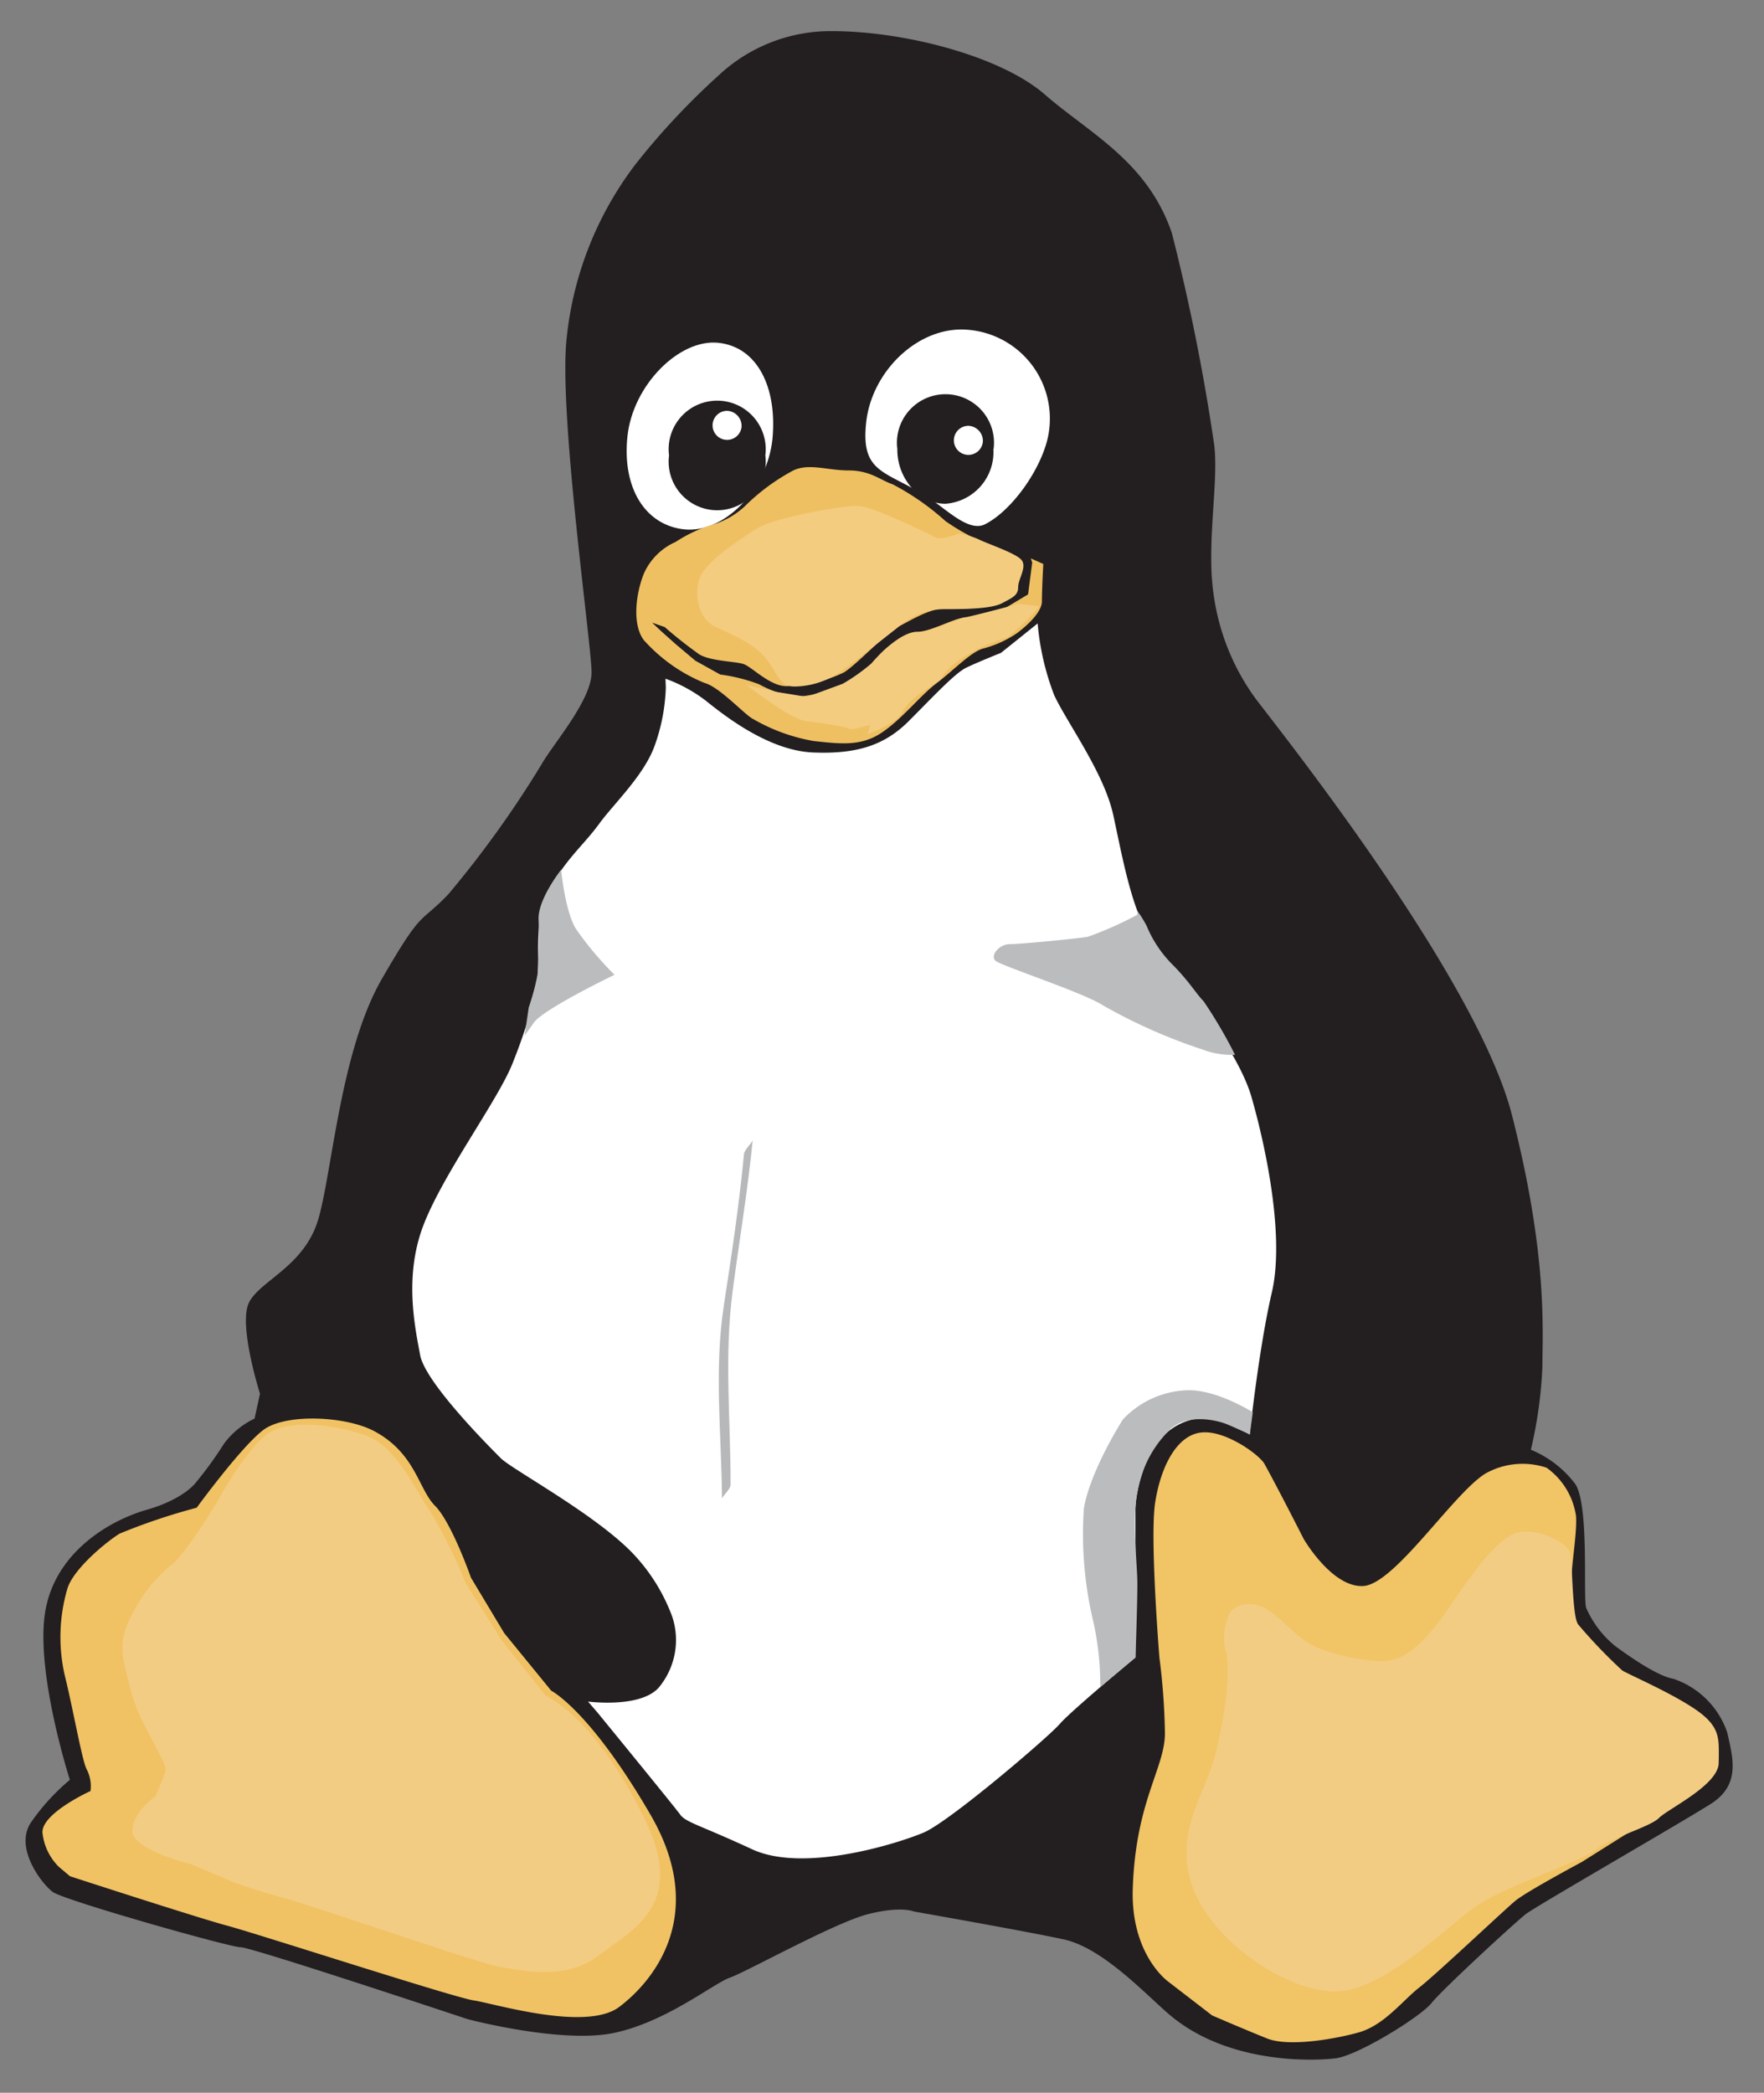 <svg id="Layer_2" data-name="Layer 2" xmlns="http://www.w3.org/2000/svg" viewBox="0 0 153 181.5"><rect x="0" y="0" width="153" height="181.5" fill="#808080" stroke="none"/><defs><style>.cls-1{fill:#231f20;}.cls-2{fill:#f1c263;}.cls-3{fill:#f3cc84;}.cls-4{fill:#f1c466;}.cls-5{fill:#fff;}.cls-6{fill:none;}.cls-7{fill:#b6b8ba;}.cls-8{fill:#babcbe;}.cls-9{fill:#efc062;}.cls-10{fill:#f4cc80;}</style></defs><title>Artboard 2</title><path class="cls-1" d="M75.32,166c-2.88.72-10.55,5-12,5.51s-5.51,3.84-10.07,4.8-12.71-1.2-12.71-1.2-18.7-6.23-19.66-6.23-15.35-4.08-16.31-4.8-3.34-3.81-1.9-6a18.56,18.56,0,0,1,3.39-3.72s-2.9-9-2.18-14.3,5.49-8.16,8.84-9.12,4.33-2.44,4.33-2.44a32.72,32.72,0,0,0,2.39-3.31,7.11,7.11,0,0,1,2.64-2.16l.47-2.16s-1.91-6-.95-7.91,4.79-3.12,6-7.2,1.92-14.62,5.52-20.86,3.24-4.69,5.77-7.35A90.59,90.59,0,0,0,47,66.24c.95-1.68,4.31-5.52,4.31-7.92s-2.88-22.54-2.16-29a29.9,29.9,0,0,1,6-15.11,62.63,62.63,0,0,1,7.19-7.68,14.21,14.21,0,0,1,9.84-3.83c6.23,0,14.62,2.16,18.46,5.51s8.87,5.76,11,12a179.15,179.15,0,0,1,3.68,18.42c.38,3.19-.67,8.45-.08,12.76a19.89,19.89,0,0,0,3.6,9.11c1.32,1.82,19.18,24,22.3,36.21s2.64,18.71,2.64,21.82a38.4,38.4,0,0,1-1,7.2,9.22,9.22,0,0,1,3.87,3c1.2,1.92.65,9.73.92,10.7a8.77,8.77,0,0,0,2.58,3.37c.91.66,3.54,2.56,5,2.8a7.44,7.44,0,0,1,4.66,4.65c.48,2.16,1.21,4.53-1.43,6.2s-15.28,8.94-16.05,9.56c-1,.79-7.21,6.51-8.17,7.71s-6.39,4.55-8.31,4.79-9.4.53-14.47-3.83c-2.07-1.78-5.75-5.75-9.11-6.48s-13-2.42-13-2.42S78.2,165.28,75.32,166Z"/><path class="cls-2" d="M6.07,162.72s11,3.58,13.68,4.3,19.66,6.23,21.34,6.47,9.73,2.73,12.61.57,7.79-7.91,2.74-16.64c-5.28-9.11-8.63-10.79-8.63-10.79l-4.08-5-2.88-4.8s-1.68-4.8-3.12-6.24-1.68-4.55-5.27-6.47c-2.48-1.32-7.69-1.55-9.61-.11s-5.79,6.75-5.79,6.75A53.43,53.43,0,0,0,10.39,133c-1.19.72-4.07,3.12-4.55,4.8a14.92,14.92,0,0,0-.24,7.43c.72,2.88,1.54,7.59,1.93,8.24a3.18,3.18,0,0,1,.32,1.86s-4.17,1.89-4.17,3.57a4.87,4.87,0,0,0,1.42,3Z"/><path class="cls-3" d="M20.31,163.26s2,.72,4.63,1.44,16.87,5.67,18.55,5.91,5.51,1.2,8.39-1,7.68-4.31,4.08-11.75c-4.39-9.07-8.63-10.79-8.63-10.79l-3.81-4.8-3.15-5A40.28,40.28,0,0,0,37.25,131c-1.17-1.66-2.82-5.52-5.46-6.48S25,123,23.11,124.43s-4.32,5.9-4.32,5.9-2.88,4.79-4.08,5.51a13.42,13.42,0,0,0-3.84,5.52c-.48,1.68-.24,2.39.48,5.27s3.25,6.25,3,7-.86,2.17-.86,2.17-2,1.34-2,3,5.12,2.88,5.12,2.88Z"/><path class="cls-4" d="M101.34,171.87s-3.27-2.3-3.09-8.06c.24-7.59,2.79-10.47,2.79-13.5a57.29,57.29,0,0,0-.48-6.56s-.84-10.37-.37-13.42,1.81-5.76,3.89-6.08,5.15,1.9,5.6,2.72c1.32,2.4,3.39,6.49,3.39,6.49s2.46,4.25,5.18,4.09,7.83-8.07,10.6-9.76a6.57,6.57,0,0,1,5.29-.5,6.26,6.26,0,0,1,2.55,4.15c.16,1.92-.8,6.08-.32,8.16s2.72,4.48,4.48,5.59,6.4,2.88,7.19,4,1.76,3.68.16,5.27a27.42,27.42,0,0,1-5.43,3.52l-5.6,3.52s-4.79,2.56-5.75,3.36-6.88,6.39-8.32,7.51-3,3.23-5.2,3.88c-1.69.49-6,1.34-8,.54s-4.77-2-4.77-2Z"/><path class="cls-3" d="M106.58,140.07a5.05,5.05,0,0,0-.26,3.2c.48,1.6-.16,6.4-1.12,9.6s-3.52,6.55-1.6,11.19,8.48,8.95,12.63,8.63,9.59-5.92,12-7.51,9.11-3.84,10.23-4.8,4.64-1.92,5.44-2.72,5.17-2.86,5.17-4.78.26-3-1.82-4.49-6.07-3.2-6.55-3.52a44.73,44.73,0,0,1-3.83-4c-.48-.63-.49-5-.65-6.07s-2.87-2.23-4.47-1.92-3.68,3-6.08,6.56-4.18,4.63-5.78,4.63-5.09-.64-6.69-1.76-3-3.1-4.63-3.19S106.58,140.07,106.58,140.07Z"/><path class="cls-5" d="M57.72,58.86a13,13,0,0,1,3.51,1.92c1.6,1.28,5.44,4.32,9.28,4.48s6.23-.64,8.31-2.72,4-4.16,5-4.64,3-1.28,3-1.28L90,54.07a22.59,22.59,0,0,0,1.44,6.23c1.12,2.4,4.32,6.72,5.12,10.39s1.6,8.32,3.35,10.87,7.36,9.12,8.64,13.59,2.88,12.15,1.76,16.95-1.92,12.31-1.92,12.31a9.39,9.39,0,0,0-3.68-1.44,5.21,5.21,0,0,0-3.54,1.31c-1.6,1.12-2.69,4.77-2.69,6.68v12.79s-5.6,4.64-6.56,5.76S82.34,158,80.1,158.94s-10.39,3.52-14.87,1.44-5.75-2.33-6.23-3-7.18-8.86-7.18-8.86l-.82-.95s4.87.65,6.31-1.43a6.44,6.44,0,0,0,1-5.92,15.93,15.93,0,0,0-3.52-5.6c-3.32-3.39-10.39-7.19-11.35-8.15s-6.56-6.56-7-8.95-1.43-6.88.32-11.35,6.4-10.72,7.68-13.91,2.24-6.4,2.24-8.64-.16-4.31,1.12-6.71,2.87-3.68,4.15-5.44,3.84-4.15,4.8-6.71a16.41,16.41,0,0,0,1-5.12Z"/><path class="cls-6" d="M64.91,99.47s-.64,6.72-1.28,10.23a53.37,53.37,0,0,0-1,12.79c.32,4.48.32,6.88.32,6.88"/><path class="cls-7" d="M64.53,100.09c-.42,4.39-1.07,8.72-1.74,13.08-.87,5.65-.21,11.15-.17,16.81,0-.19.76-.82.75-1.23,0-5.68-.57-11.14.18-16.81.57-4.37,1.31-8.69,1.74-13.09,0,.22-.72.82-.76,1.24Z"/><path class="cls-8" d="M98.65,79.33a29.94,29.94,0,0,1-4.32,1.92c-1,.16-5.76.63-6.72.63s-1.75,1-1.27,1.44,7.51,2.72,9.27,3.84A47,47,0,0,0,104.24,91a7.09,7.09,0,0,0,2.88.48,41.62,41.62,0,0,0-2.72-4.64c-.64-.64-1.28-1.76-2.72-3.2a10.33,10.33,0,0,1-2.23-3.35,9.81,9.81,0,0,0-.8-1.28"/><path class="cls-8" d="M48.67,75.43s.32,3.51,1.27,5.11a28.84,28.84,0,0,0,3.36,4s-6.23,3-7,4.16l-.8,1.12.36-2.45a21.34,21.34,0,0,0,.76-2.83,47.39,47.39,0,0,0,.09-4.85C46.68,77.93,48.67,75.43,48.67,75.43Z"/><path class="cls-8" d="M108.4,124.41l.26-1.93s-3-1.91-5.54-1.91a8,8,0,0,0-5.72,2.53c-.64,1-2.9,4.82-3.39,7.71a32.59,32.59,0,0,0,.8,9.75,25,25,0,0,1,.62,5.75l3.06-2.56s.16-4.63.16-6.39-.49-5.52,0-7.92a9.81,9.81,0,0,1,2.54-5.16c1.49-1.83,4.36-1.12,5.25-.75S108.4,124.41,108.4,124.41Z"/><path class="cls-5" d="M67,38.07c-.47,4.46-4.25,8.2-7.65,7.84s-5.4-3.6-4.93-8.06,4.5-8.48,7.89-8.12S67.42,33.61,67,38.07Z"/><path class="cls-5" d="M91,37.27c-.32,2.85-3,6.88-5.55,8.19-1.43.74-3.37-1.32-5-2.35-3.63-2.33-5.82-2-5.32-6.5s4.64-8.44,8.92-8A7.73,7.73,0,0,1,91,37.27Z"/><path class="cls-1" d="M66.38,39.5a4.21,4.21,0,1,1-8.35,0,4.21,4.21,0,1,1,8.35,0Z"/><path class="cls-1" d="M86.16,38.94A4.49,4.49,0,0,1,82,43.69a3.81,3.81,0,0,1-2.33-.81,5,5,0,0,1-1.84-3.94,4.21,4.21,0,1,1,8.35,0Z"/><path class="cls-5" d="M64.32,37a1.26,1.26,0,1,1-1.26-1.37A1.31,1.31,0,0,1,64.32,37Z"/><path class="cls-5" d="M85.25,38.29A1.26,1.26,0,1,1,84,36.93,1.31,1.31,0,0,1,85.25,38.29Z"/><path class="cls-9" d="M89.53,48.79l-.36,2.76s-1.68,1-2,1.2a14.47,14.47,0,0,1-3.59.84c-.72,0-2.64,1.08-4.2,1.32a6.47,6.47,0,0,0-3.6,2.51,10.92,10.92,0,0,1-3.24,2.16,9.77,9.77,0,0,1-3.47.84,9.29,9.29,0,0,1-3.24-1.08,15.18,15.18,0,0,0-3.36-.84l-2.16-1.2L58.6,55.86l-1.2-1.07L56.56,54l1.09.38a37.8,37.8,0,0,0,3,2.37c1,.6,3.12.6,3.84.84s2.28,1.92,3.72,1.92a12,12,0,0,0,5-1.2C74.42,57.54,76.7,55,78,54.31s2.76-1.56,4.08-1.56a19.25,19.25,0,0,0,3.5-.12c1.65-.24,2.37-1,2.61-1.68a11,11,0,0,0,.24-2.4L85.21,47A19.15,19.15,0,0,1,82,45.19,22.06,22.06,0,0,0,77.42,42c-1.08-.36-1.92-1.2-3.83-1.2s-3.6-.72-5,.12a17.85,17.85,0,0,0-4,3,7.16,7.16,0,0,1-3.12,1.68A12.86,12.86,0,0,0,58.6,47a5.39,5.39,0,0,0-2.76,2.76c-.72,1.8-1,4.44,0,5.75a14.24,14.24,0,0,0,5.27,3.72c1.32.36,3.48,2.76,4.2,3.12a15.83,15.83,0,0,0,5.28,1.92c2.28.24,4.07.48,5.87-.72s3.36-3.24,4.8-4.32,3-2.76,4.08-3a9.54,9.54,0,0,0,2.87-1.32c.48-.36,2.16-1.68,2.16-2.76s.12-3.24.12-3.24l-1.08-.48"/><path class="cls-10" d="M83.18,46.27s-1.56.6-2,.36-5.52-2.76-6.84-2.76-7.19,1-8.75,2-4.44,2.88-4.92,4.32-.11,3.48,1.44,4.2,3.36,1.43,4.44,2.87,1.08,2.28,2.4,2.28a7.11,7.11,0,0,0,4-1.32c1.19-.84,3.49-2.69,4.89-3.78a6,6,0,0,1,4-1.61c1.56,0,4.1,0,5.06-.51s1.41-.69,1.41-1.41.84-1.8.24-2.4-3-1.38-3.74-1.77A7.29,7.29,0,0,0,83.18,46.27Z"/><path class="cls-10" d="M64.75,59.4s4,3.16,5.34,3.16a34.53,34.53,0,0,1,3.47.57c.28,0-.52.4,1.92-.26l-.22.79s2.52-.93,3-1.89c.77-1.52,3.15-2.48,3.36-2.91.48-1,2.08-2,3.16-2.58a21.79,21.79,0,0,1,2.58-1,18.88,18.88,0,0,0,2.8-2.7l-1.81-.21S84,53.54,83.67,53.54s-2.91,1.25-4.09,1.25c-1.56,0-3.6,2.27-4,2.75A16.52,16.52,0,0,1,73.1,59.3L70,60.44,67.29,60Z"/></svg>
